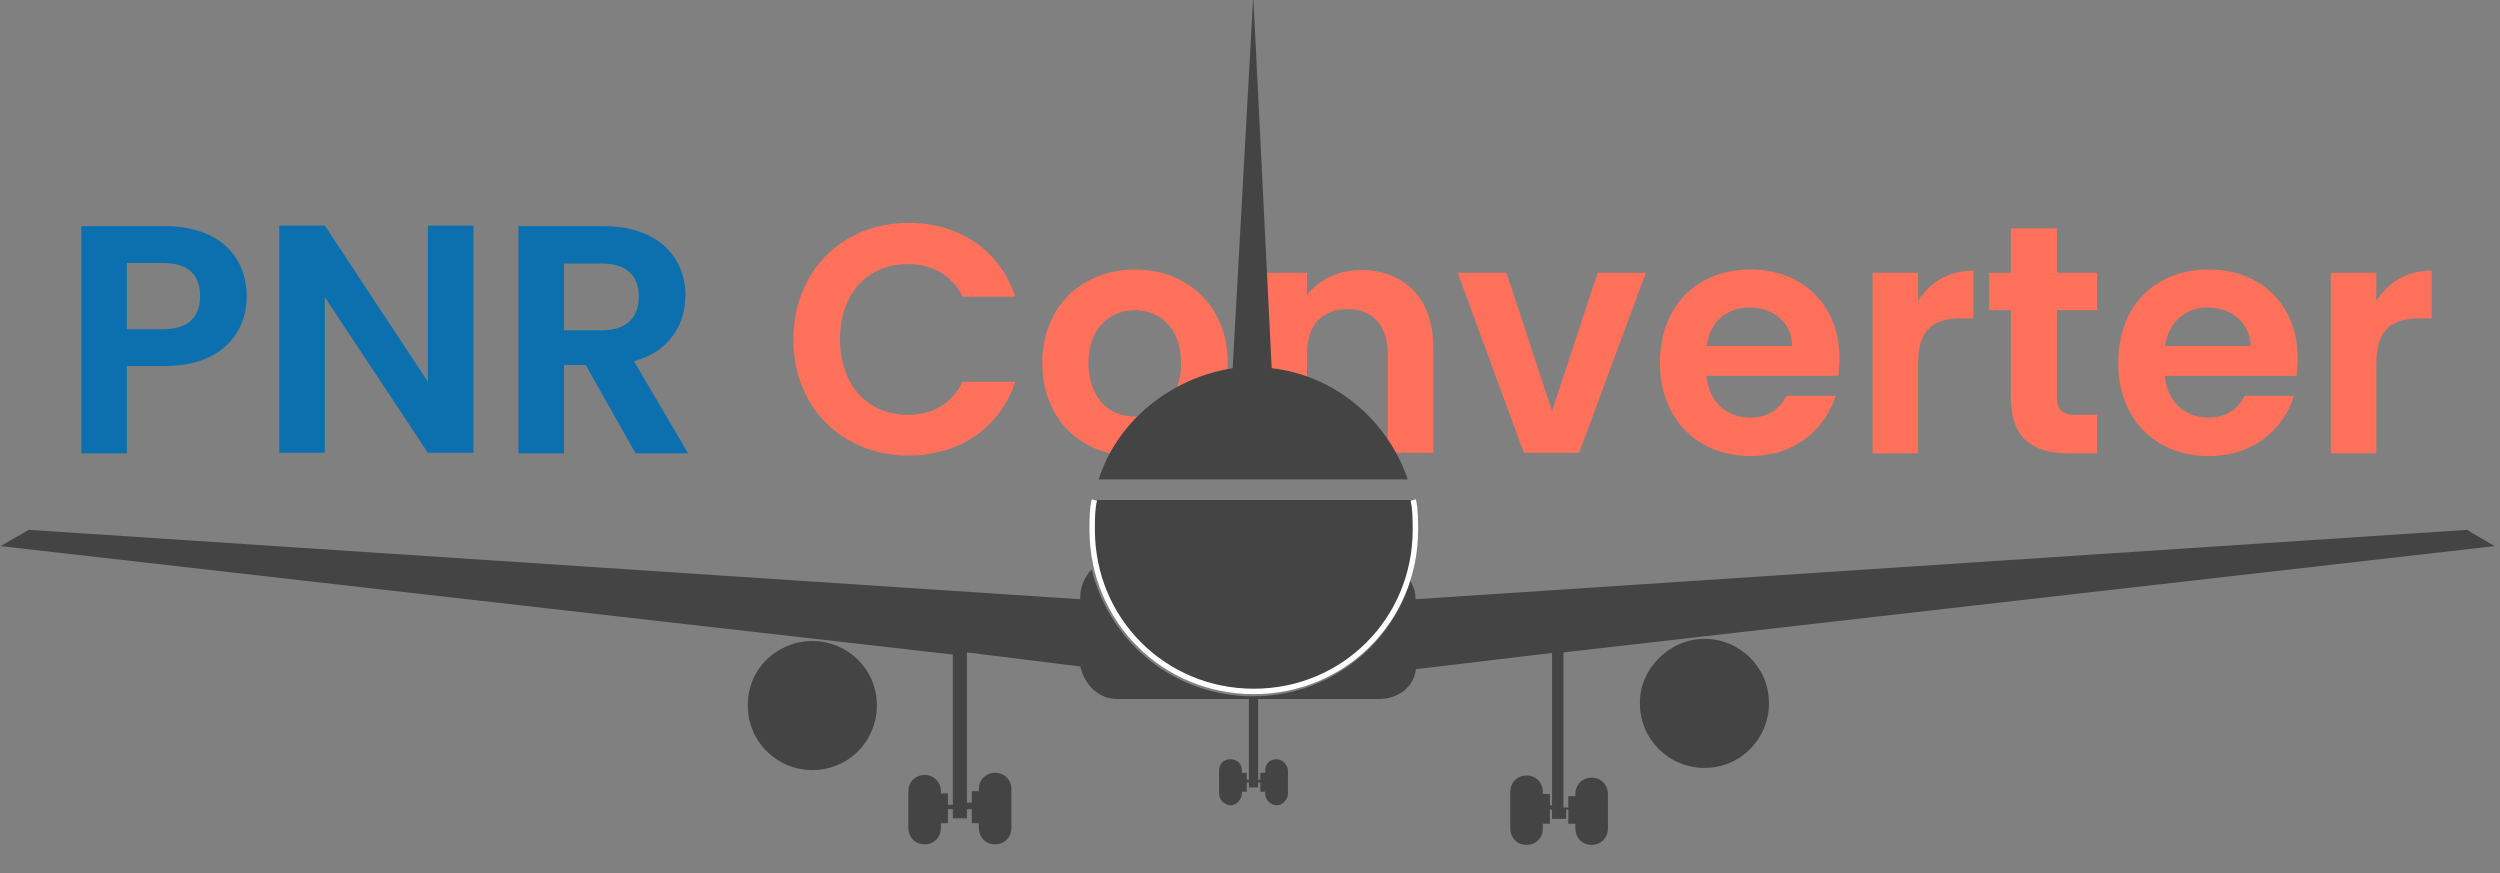 <?xml version="1.0" encoding="utf-8"?>
<!-- Generator: Adobe Illustrator 22.0.0, SVG Export Plug-In . SVG Version: 6.00 Build 0)  -->
<svg version="1.1" id="Layer_1" xmlns="http://www.w3.org/2000/svg" xmlns:xlink="http://www.w3.org/1999/xlink" x="0px" y="0px"
	 viewBox="0 0 461 161" style="enable-background:new 0 0 461 161;" xml:space="preserve">
<rect x="0" y="0" width="461" height="161" fill="#808080" stroke="none"/>
<style type="text/css">
	.st0{enable-background:new    ;}
	.st1{fill:#0C70AF;}
	.st2{fill:#FF715B;}
	.st3{fill:#444444;stroke:#FFFFFF;stroke-miterlimit:10;}
	.st4{fill:#444444;}
</style>
<g class="st0">
	<path class="st1" d="M30.4,67.5h-7v16.1H15V41.7h15.4c10.1,0,15.1,5.7,15.1,13C45.5,61,41.2,67.5,30.4,67.5z M30.1,60.7
		c4.7,0,6.8-2.3,6.8-6.1c0-3.8-2.1-6.1-6.8-6.1h-6.7v12.2H30.1z"/>
	<path class="st1" d="M87.3,41.6v41.9h-8.4l-19-28.7v28.7h-8.4V41.6h8.4l19,28.8V41.6H87.3z"/>
	<path class="st1" d="M111.3,41.7c10.1,0,15.1,5.8,15.1,12.8c0,5.1-2.8,10.3-9.5,12.1l10,17h-9.7l-9.2-16.3h-4v16.3h-8.4V41.7H111.3
		z M111,48.6h-7v12.3h7c4.7,0,6.8-2.5,6.8-6.2C117.8,51,115.7,48.6,111,48.6z"/>
</g>
<g class="st0">
</g>
<g class="st0">
	<path class="st2" d="M167.5,41.1c9.3,0,16.9,5,19.7,13.6h-9.7c-2-4-5.6-6-10.1-6c-7.3,0-12.5,5.3-12.5,13.9
		c0,8.5,5.2,13.9,12.5,13.9c4.5,0,8.1-2,10.1-6.1h9.7c-2.8,8.6-10.4,13.6-19.7,13.6c-12.1,0-21.2-8.8-21.2-21.4
		C146.3,50,155.4,41.1,167.5,41.1z"/>
	<path class="st2" d="M209.1,84.1c-9.6,0-16.9-6.7-16.9-17.2c0-10.5,7.5-17.2,17.1-17.2s17.1,6.7,17.1,17.2
		C226.5,77.4,218.8,84.1,209.1,84.1z M209.1,76.8c4.4,0,8.7-3.2,8.7-9.8c0-6.7-4.1-9.8-8.6-9.8c-4.4,0-8.5,3.2-8.5,9.8
		C200.8,73.5,204.6,76.8,209.1,76.8z"/>
	<path class="st2" d="M255.9,65.2c0-5.3-2.9-8.2-7.4-8.2c-4.6,0-7.5,2.9-7.5,8.2v18.4h-8.4V50.3h8.4v4.1c2.2-2.8,5.8-4.6,10-4.6
		c7.7,0,13.3,5,13.3,14.2v19.5h-8.4V65.2z"/>
	<path class="st2" d="M277.8,50.3l8.4,25.5l8.4-25.5h8.9l-12.3,33.2H281l-12.2-33.2H277.8z"/>
	<path class="st2" d="M322.8,84.1c-9.7,0-16.7-6.7-16.7-17.2c0-10.5,6.8-17.2,16.7-17.2c9.6,0,16.4,6.5,16.4,16.4
		c0,1.1-0.1,2.2-0.2,3.2h-24.3c0.4,4.9,3.8,7.7,8,7.7c3.6,0,5.6-1.8,6.7-4h9.1C336.5,79.2,331,84.1,322.8,84.1z M314.7,63.8h15.8
		c-0.1-4.4-3.6-7.1-7.9-7.1C318.5,56.7,315.3,59.3,314.7,63.8z"/>
	<path class="st2" d="M353.7,83.6h-8.4V50.3h8.4v5.2c2.1-3.4,5.6-5.6,10.2-5.6v8.8h-2.2c-5,0-8,1.9-8,8.3V83.6z"/>
	<path class="st2" d="M370.8,57.2h-4v-6.9h4v-8.2h8.5v8.2h7.4v6.9h-7.4v16.1c0,2.2,0.9,3.2,3.5,3.2h3.9v7.1h-5.3
		c-6.4,0-10.6-2.7-10.6-10.3V57.2z"/>
	<path class="st2" d="M407.3,84.1c-9.7,0-16.7-6.7-16.7-17.2c0-10.5,6.8-17.2,16.7-17.2c9.6,0,16.4,6.5,16.4,16.4
		c0,1.1-0.1,2.2-0.2,3.2h-24.3c0.4,4.9,3.8,7.7,8,7.7c3.6,0,5.6-1.8,6.7-4h9.1C421.1,79.2,415.5,84.1,407.3,84.1z M399.2,63.8H415
		c-0.1-4.4-3.6-7.1-7.9-7.1C403.1,56.7,399.9,59.3,399.2,63.8z"/>
	<path class="st2" d="M438.2,83.6h-8.4V50.3h8.4v5.2c2.1-3.4,5.6-5.6,10.2-5.6v8.8h-2.2c-5,0-8,1.9-8,8.3V83.6z"/>
</g>
<g>
	<path class="st3" d="M260.6,92.2c0.4,1.7,0.4,3.8,0.4,5.5c0,16.6-13.2,29.8-29.8,29.8s-29.8-13.2-29.8-29.8c0-2.1,0-3.8,0.4-5.5"/>
	<path class="st4" d="M202.6,88.4c3.4-10.7,13.2-18.7,24.7-20.5l3.8-68.6l3.4,68.6c11.5,1.3,21.3,9.4,25.1,20.5"/>
	<path class="st4" d="M5.3,97.7l193.9,12.8v-0.4c0-2.1,0.9-3.8,2.1-5.1c3.4,13.6,15.3,23.4,29.8,23.4c13.6,0,25.1-8.9,29-21.3
		c0.4,0.9,0.9,1.7,0.9,3v0.4l193.9-12.8l5.1,3l-171.7,19.6v28.6h0.9v-2.1h1.3v-0.4c0-1.7,1.3-3,3-3l0,0c1.7,0,3,1.3,3,3v6.4
		c0,1.7-1.3,3-3,3l0,0c-1.7,0-3-1.3-3-3v-0.9h-1.3v-2.6h-0.4v1.7h-2.6v-1.7h-0.4v2.6h-1.3v0.9c0,1.7-1.3,3-3,3l0,0c-1.7,0-3-1.3-3-3
		V146c0-1.7,1.3-3,3-3l0,0c1.7,0,3,1.3,3,3v0.4h1.3v2.1h0.4v-28.1l-25.1,3c-0.4,3.4-3.4,5.5-6.8,5.5H232v14.9h0.4v-1.3h0.9v-0.4
		c0-1.3,0.9-2.1,2.1-2.1l0,0c0.9,0,2.1,0.9,2.1,2.1v4.3c0,0.9-0.9,2.1-2.1,2.1l0,0c-0.9,0-2.1-0.9-2.1-2.1V146h-0.9v-1.7H232v0.9
		h-1.7v-0.9h-0.4v1.7H229v0.4c0,0.9-0.9,2.1-2.1,2.1l0,0c-0.9,0-2.1-0.9-2.1-2.1v-4.3c0-1.3,0.9-2.1,2.1-2.1l0,0
		c1.3,0,2.1,0.9,2.1,2.1v0.4h0.9v1.3h0.4v-14.9H206c-3.4,0-6-2.6-6.8-6l-20.9-2.6V148h0.9v-2.1h1.3v-0.4c0-1.7,1.3-3,3-3l0,0
		c1.7,0,3,1.3,3,3v7.2c0,1.7-1.3,3-3,3l0,0c-1.7,0-3-1.3-3-3v-0.9h-1.3v-2.6h-0.9v1.7h-2.6v-1.7h-0.9v2.6h-1.3v0.9c0,1.7-1.3,3-3,3
		l0,0c-1.7,0-3-1.3-3-3v-6.8c0-1.7,1.3-3,3-3l0,0c1.7,0,3,1.3,3,3v0.4h1.3v2.1h0.9v-27.7l-175.6-20L5.3,97.7z"/>
	<path class="st4" d="M314.3,117.8c6.4,0,11.9,5.1,11.9,11.9c0,6.4-5.1,11.9-11.9,11.9c-6.4,0-11.9-5.1-11.9-11.9
		C302.3,123.3,307.9,117.8,314.3,117.8L314.3,117.8z"/>
	<path class="st4" d="M149.8,118.2c6.4,0,11.9,5.1,11.9,11.9c0,6.4-5.1,11.9-11.9,11.9c-6.4,0-11.9-5.1-11.9-11.9
		C137.8,123.3,143.4,118.2,149.8,118.2L149.8,118.2z"/>
</g>
</svg>
